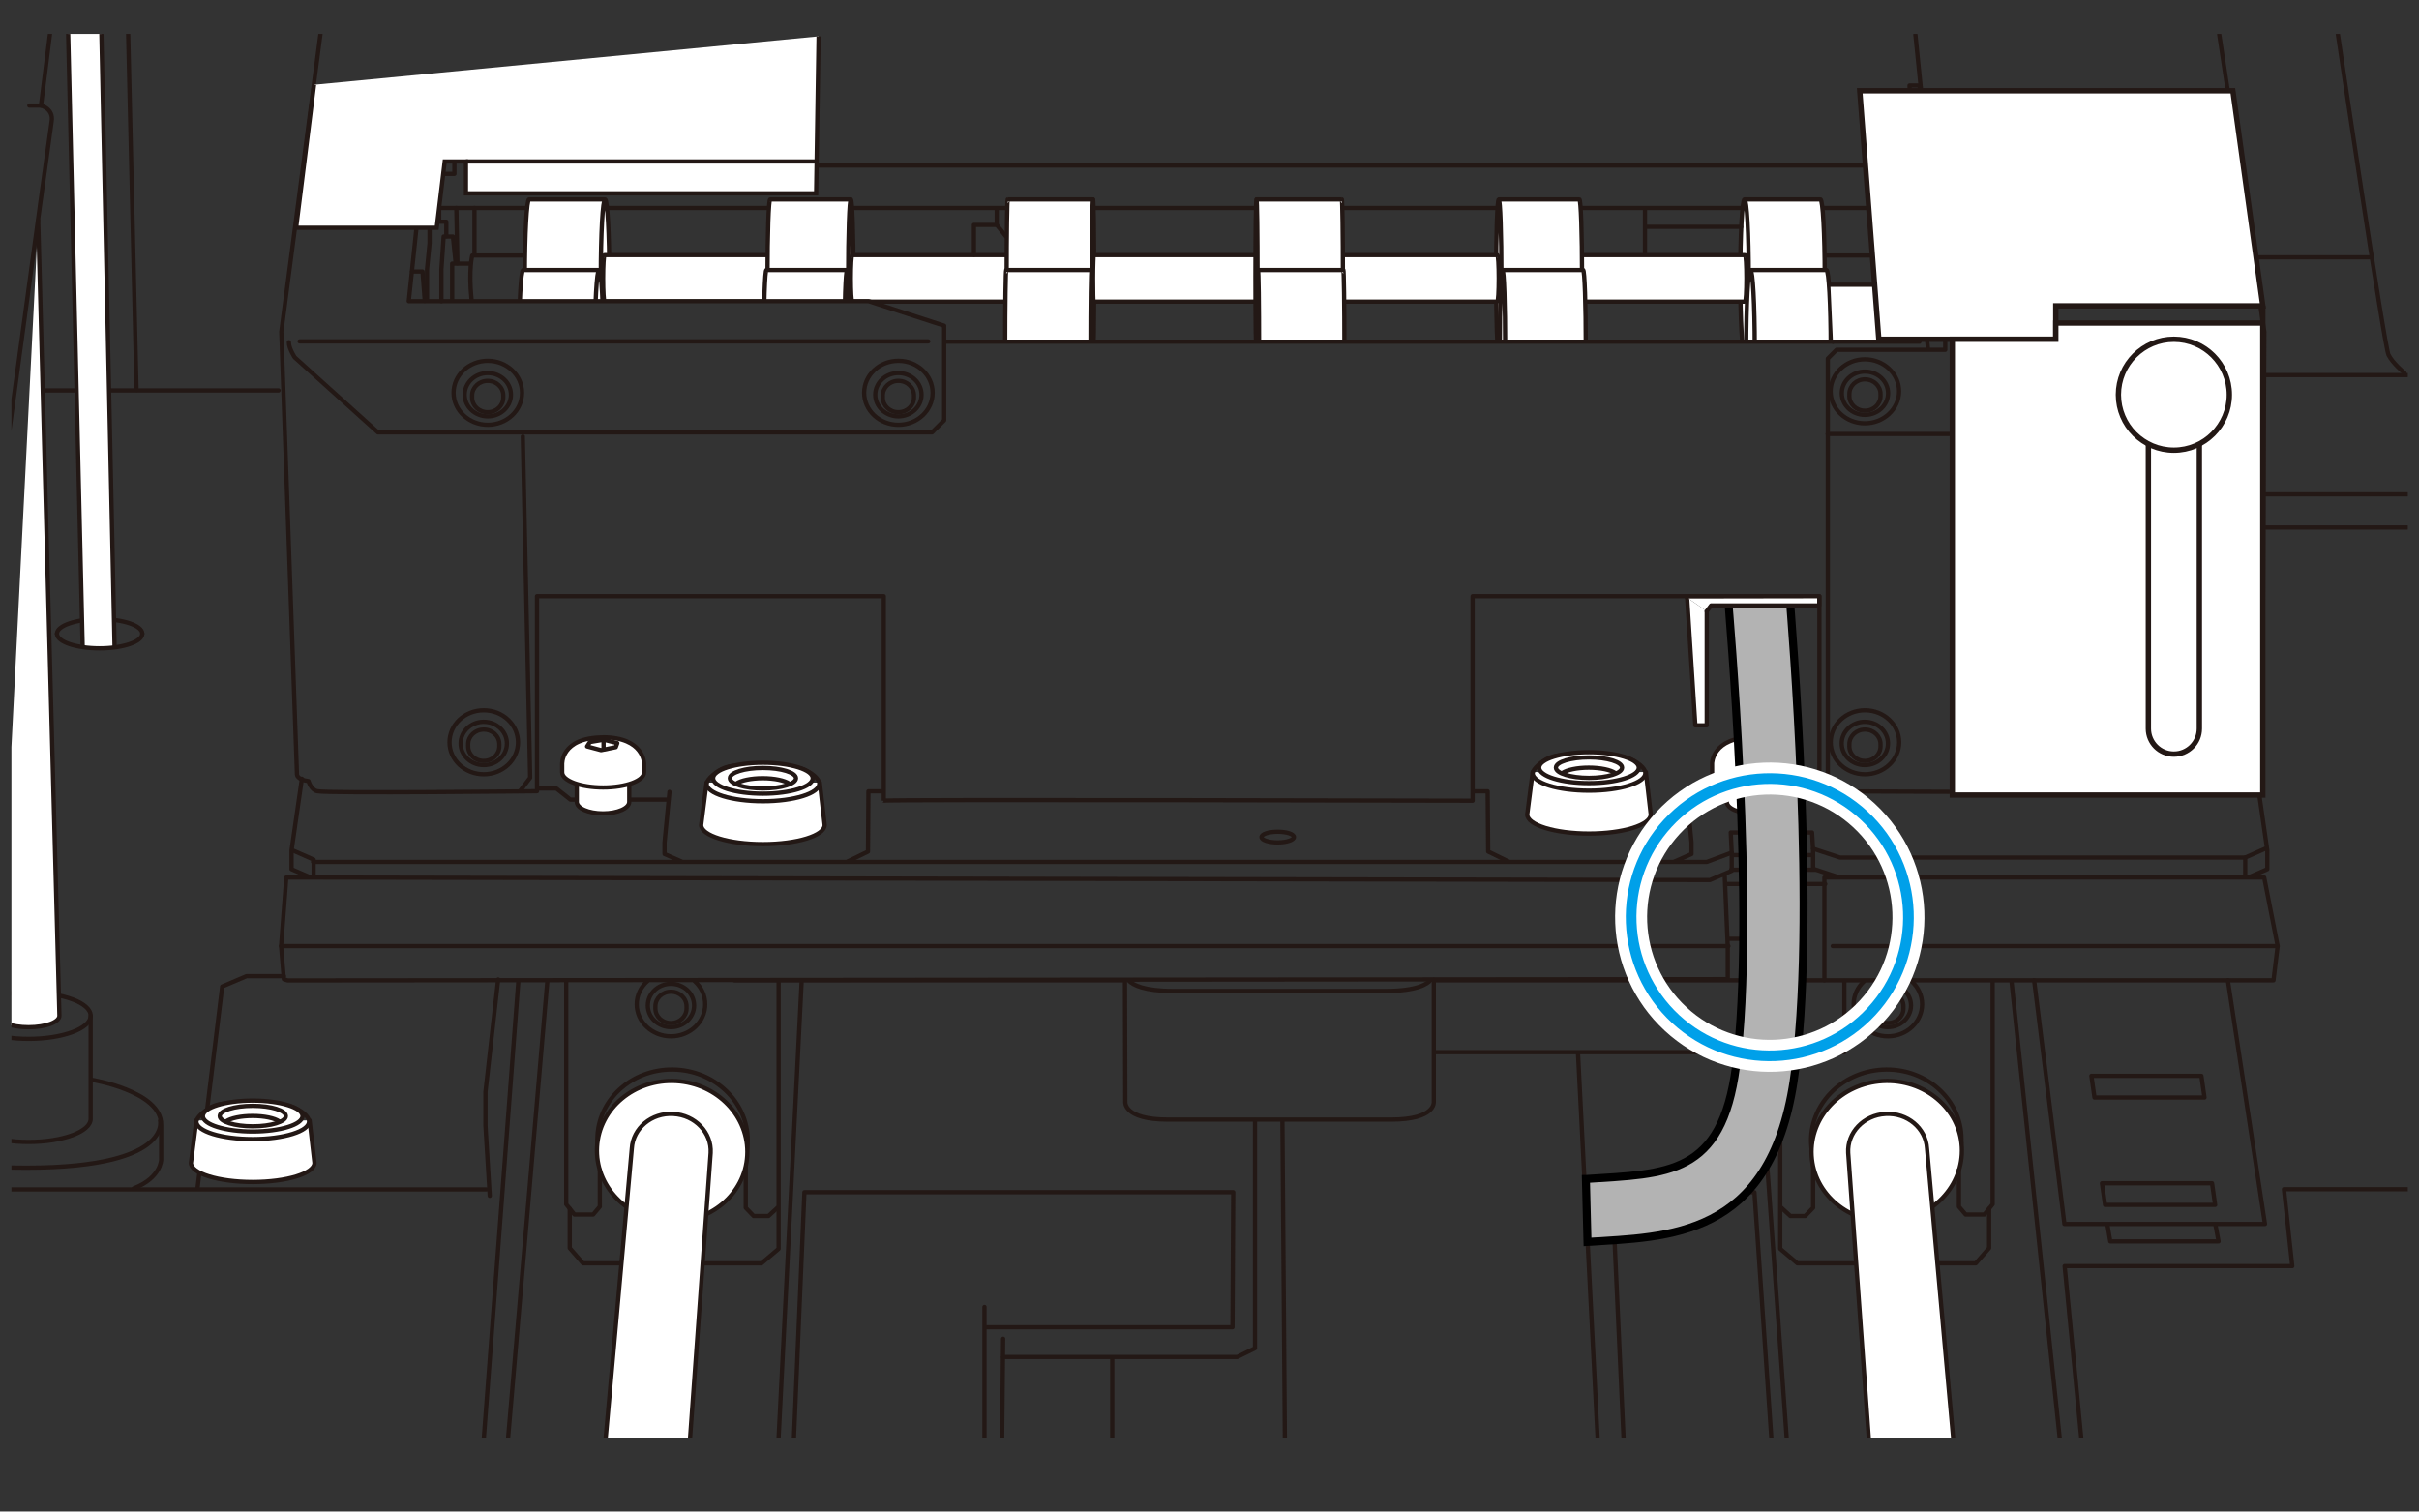 <?xml version="1.0" encoding="UTF-8"?><svg xmlns="http://www.w3.org/2000/svg" width="80mm" height="50mm" xmlns:xlink="http://www.w3.org/1999/xlink" viewBox="0 0 226.77 141.73"><rect x="0" y="0" width="226.77" height="141.73" fill="#333333" stroke="none"/><defs><style>.cls-1,.cls-2,.cls-3,.cls-4,.cls-5{stroke-miterlimit:10;}.cls-1,.cls-3,.cls-6,.cls-7{stroke:#231815;}.cls-1,.cls-3,.cls-7{fill:#fff;}.cls-1,.cls-6,.cls-7{stroke-width:.4px;}.cls-8{stroke-width:0px;}.cls-8,.cls-2,.cls-4,.cls-6{fill:none;}.cls-2{stroke:#fff;stroke-width:3px;}.cls-9{clip-path:url(#clippath-1);}.cls-10{clip-path:url(#clippath);}.cls-3{stroke-width:.5px;}.cls-4{stroke:#00a0e9;}.cls-6,.cls-7{stroke-linejoin:round;}.cls-6,.cls-7,.cls-5{stroke-linecap:round;}.cls-5{fill:#b3b3b3;stroke:#000;stroke-width:.75px;}</style><clipPath id="clippath"><rect class="cls-8" x="1.07" y="3.18" width="224.65" height="131.66"/></clipPath><clipPath id="clippath-1"><polygon class="cls-8" points="48.46 28.24 81.36 28.27 88.95 30.46 89.06 31.98 172.71 31.98 172.14 12.45 48.18 12.45 48.46 28.24"/></clipPath></defs><g id="_レイヤー_3"><g class="cls-10"><path class="cls-7" d="M66.24,73.38l-.51,3.98c0,.99,2.59,1.79,5.79,1.79s5.79-.8,5.79-1.79l-.46-3.98"/><polyline class="cls-6" points="186.47 113.33 186.47 117.03 185.22 118.46 168.5 118.46 166.89 117.1 166.89 98.77"/><polyline class="cls-6" points="53.41 113.33 53.41 117.03 54.66 118.46 71.38 118.46 72.99 117.1 72.99 92.06"/><polyline class="cls-6" points="167 113.25 167.84 114.02 169.23 114.02 169.97 113.25 169.97 107.82"/><polyline class="cls-6" points="177.66 14.87 177.66 16.3 179.4 16.3 179.4 19.5 57.02 19.5"/><line class="cls-6" x1="211.45" y1="24.13" x2="222.4" y2="24.13"/><line class="cls-6" x1="212.33" y1="35.17" x2="227.09" y2="35.17"/><line class="cls-6" x1="212.4" y1="46.35" x2="226.79" y2="46.35"/><line class="cls-6" x1="212.4" y1="49.46" x2="227.49" y2="49.46"/><polyline class="cls-6" points="172.02 74.08 171.35 73.41 171.35 33.62 172.17 32.8 182.36 32.8 182.36 30.87 179.56 3.24"/><line class="cls-6" x1="183.48" y1="31.32" x2="210.47" y2="31.32"/><path class="cls-6" d="M211.36,31.17s0,1.26-.3,1.41c-.3.15-8.48,8.11-8.48,8.11h-31.24"/><ellipse class="cls-6" cx="174.83" cy="69.6" rx="3.21" ry="3"/><path class="cls-6" d="M176.99,69.71c0,1.12-.97,2.03-2.17,2.03s-2.17-.91-2.17-2.03.97-2.03,2.17-2.03,2.17.91,2.17,2.03Z"/><path class="cls-6" d="M176.29,69.78c0-.75-.65-1.37-1.46-1.37s-1.46.61-1.46,1.37v.2c0,.75.65,1.37,1.46,1.37s1.46-.61,1.46-1.37v-.2Z"/><path class="cls-6" d="M179.18,91.99c.62.55,1.01,1.32,1.01,2.18,0,1.65-1.44,3-3.21,3s-3.21-1.34-3.21-3c0-.84.37-1.61.97-2.15"/><path class="cls-6" d="M179.15,94.28c0,1.12-.97,2.03-2.17,2.03s-2.17-.91-2.17-2.03.97-2.03,2.17-2.03,2.17.91,2.17,2.03Z"/><path class="cls-6" d="M178.44,94.36c0-.75-.65-1.37-1.46-1.37s-1.46.61-1.46,1.37v.2c0,.75.65,1.37,1.46,1.37s1.46-.61,1.46-1.37v-.2Z"/><path class="cls-6" d="M183.87,106.48c.2,3.63-2.78,6.76-6.67,6.98-3.89.22-7.21-2.55-7.41-6.18-.2-3.63,2.78-6.76,6.67-6.98s7.21,2.55,7.41,6.18Z"/><path class="cls-7" d="M183.91,107.55c.2,3.63-2.78,6.76-6.67,6.98-3.89.22-7.21-2.55-7.41-6.18-.2-3.63,2.78-6.76,6.67-6.98,3.89-.22,7.21,2.55,7.41,6.18Z"/><path class="cls-7" d="M175.32,136.65l-2.06-28.54c-.11-1.91,1.46-3.55,3.5-3.66,2.04-.12,3.78,1.34,3.89,3.24l2.63,29.14"/><path class="cls-6" d="M178.03,36.69c0,1.65-1.44,3-3.21,3s-3.21-1.34-3.21-3,1.44-3,3.21-3,3.21,1.34,3.21,3Z"/><ellipse class="cls-6" cx="174.83" cy="36.87" rx="2.17" ry="2.03"/><path class="cls-6" d="M176.29,36.94c0-.75-.65-1.37-1.46-1.37s-1.46.61-1.46,1.37v.2c0,.75.65,1.37,1.46,1.37s1.46-.61,1.46-1.37v-.2Z"/><path class="cls-6" d="M39.54,19.82v-2.12l.07-1.71.7-7.97h.94l-.1,3.73h1.85v.63h-.7s-1.25.59-1.25,1.78v2.19"/><polyline class="cls-6" points="39.29 19.85 40.27 19.85 40.27 22.81 40.03 25.28 40.03 28.1"/><polyline class="cls-6" points="40.44 20.79 41.84 20.79 41.84 22.15"/><polyline class="cls-6" points="42.71 24.62 42.46 22.18 41.59 22.18 41.38 25.25 41.38 28.24"/><polyline class="cls-6" points="42.6 14.87 42.6 16.3 40.86 16.3 40.86 19.5 49.43 19.5"/><line class="cls-6" x1="42.78" y1="19.5" x2="42.88" y2="24.69"/><polyline class="cls-6" points="42.39 28.14 42.39 24.72 43.96 24.72"/><line class="cls-6" x1="44.48" y1="19.5" x2="44.48" y2="23.78"/><path class="cls-6" d="M49.04,23.96h-4.77s-.35,1.32-.07,4.07"/><polyline class="cls-6" points="38.63 25.46 39.61 25.46 39.82 28.21"/><line class="cls-6" x1="41.17" y1="19.61" x2="41.17" y2="20.62"/><path class="cls-6" d="M180.72,19.82v-2.12l-.07-1.71-.7-7.97h-.94l.1,3.73h-1.85v.63h.7s1.25.59,1.25,1.78v2.19"/><polyline class="cls-6" points="180.97 19.85 179.99 19.85 179.99 22.81 180.23 25.28 180.23 28.1"/><polyline class="cls-6" points="179.82 20.79 178.42 20.79 178.42 22.15"/><polyline class="cls-6" points="177.55 24.62 177.8 22.18 178.67 22.18 178.88 25.25 178.88 28.24"/><line class="cls-6" x1="177.48" y1="19.5" x2="177.38" y2="24.69"/><polyline class="cls-6" points="177.87 28.14 177.87 24.72 176.3 24.72"/><line class="cls-6" x1="175.78" y1="19.5" x2="175.78" y2="23.78"/><path class="cls-6" d="M171.22,23.96h4.77s.35,1.32.07,4.07"/><polyline class="cls-6" points="181.63 25.46 180.65 25.46 180.44 28.21"/><line class="cls-6" x1="179.09" y1="19.61" x2="179.09" y2="20.62"/><line class="cls-6" x1="180.57" y1="31.06" x2="180.73" y2="32.6"/><g class="cls-9"><path class="cls-7" d="M56.63,18.7h-7.03c-.22,0-.4,3.24-.4,7.24s.18,7.24.4,7.24h7.14"/><ellipse class="cls-7" cx="56.72" cy="25.94" rx=".4" ry="7.24"/><path class="cls-7" d="M73.13,23.92h-16.46c-.07,0-.13.98-.13,2.18s.06,2.18.13,2.18h16.5"/><path class="cls-7" d="M73.29,26.1c0,1.2-.06,2.18-.13,2.18s-.13-.98-.13-2.18.06-2.18.13-2.18.13.98.13,2.18Z"/><path class="cls-7" d="M56.08,25.32h-7.03c-.22,0-.4,3.24-.4,7.24s.18,7.24.4,7.24h7.14"/><path class="cls-7" d="M56.56,32.56c0,4-.18,7.24-.4,7.24s-.4-3.24-.4-7.24.18-7.24.4-7.24.4,3.24.4,7.24Z"/><path class="cls-7" d="M79.7,18.7h-7.5c-.14,0-.25,3.24-.25,7.24s.11,7.24.25,7.24h7.57"/><ellipse class="cls-7" cx="79.76" cy="25.94" rx=".25" ry="7.24"/><path class="cls-7" d="M79.35,25.32h-7.5c-.14,0-.25,3.24-.25,7.24s.11,7.24.25,7.24h7.57"/><path class="cls-7" d="M79.66,32.56c0,4-.11,7.24-.25,7.24s-.25-3.24-.25-7.24.11-7.24.25-7.24.25,3.24.25,7.24Z"/><path class="cls-7" d="M96.35,23.92h-16.46c-.07,0-.13.98-.13,2.18s.06,2.18.13,2.18h16.5"/><path class="cls-7" d="M96.51,26.1c0,1.2-.06,2.18-.13,2.18s-.13-.98-.13-2.18.06-2.18.13-2.18.13.98.13,2.18Z"/><path class="cls-7" d="M102.45,18.7h-7.98c-.05,0-.1,3.24-.1,7.24s.04,7.24.1,7.24h8"/><path class="cls-7" d="M102.57,25.94c0,4-.04,7.24-.1,7.24s-.1-3.24-.1-7.24.04-7.24.1-7.24.1,3.24.1,7.24Z"/><path class="cls-7" d="M102.31,25.32h-7.98c-.05,0-.1,3.24-.1,7.24s.04,7.24.1,7.24h8"/><path class="cls-7" d="M102.43,32.56c0,4-.04,7.24-.1,7.24s-.1-3.24-.1-7.24.04-7.24.1-7.24.1,3.24.1,7.24Z"/><path class="cls-7" d="M117.93,23.92h-15.41s-.05.98-.05,2.18.02,2.18.05,2.18h15.42"/><path class="cls-7" d="M117.99,26.1c0,1.2-.02,2.18-.05,2.18s-.05-.98-.05-2.18.02-2.18.05-2.18.05.98.05,2.18Z"/><path class="cls-7" d="M163.63,18.7h7.03c.22,0,.4,3.24.4,7.24s-.18,7.24-.4,7.24h-7.14"/><path class="cls-7" d="M163.14,25.94c0,4,.18,7.24.4,7.24s.4-3.24.4-7.24-.18-7.24-.4-7.24-.4,3.24-.4,7.24Z"/><path class="cls-7" d="M147.13,23.92h16.46c.07,0,.13.98.13,2.18s-.06,2.18-.13,2.18h-16.5"/><path class="cls-7" d="M146.97,26.1c0,1.2.06,2.18.13,2.18s.13-.98.13-2.18-.06-2.18-.13-2.18-.13.98-.13,2.18Z"/><path class="cls-7" d="M164.19,25.32h7.03c.22,0,.4,3.24.4,7.24s-.18,7.24-.4,7.24h-7.14"/><path class="cls-7" d="M163.7,32.56c0,4,.18,7.24.4,7.24s.4-3.24.4-7.24-.18-7.24-.4-7.24-.4,3.24-.4,7.24Z"/><path class="cls-7" d="M140.56,18.7h7.5c.14,0,.25,3.24.25,7.24s-.11,7.24-.25,7.24h-7.57"/><ellipse class="cls-7" cx="140.5" cy="25.94" rx=".25" ry="7.24"/><path class="cls-7" d="M140.91,25.32h7.5c.14,0,.25,3.24.25,7.24s-.11,7.24-.25,7.24h-7.57"/><path class="cls-7" d="M140.6,32.56c0,4,.11,7.24.25,7.24s.25-3.24.25-7.24-.11-7.24-.25-7.24-.25,3.24-.25,7.24Z"/><path class="cls-7" d="M123.91,23.92h16.46c.07,0,.13.98.13,2.18s-.06,2.18-.13,2.18h-16.5"/><path class="cls-7" d="M123.75,26.1c0,1.2.06,2.18.13,2.18s.13-.98.13-2.18-.06-2.18-.13-2.18-.13.98-.13,2.18Z"/><path class="cls-7" d="M117.81,18.7h7.98c.05,0,.1,3.24.1,7.24s-.04,7.24-.1,7.24h-8"/><path class="cls-7" d="M117.69,25.94c0,4,.04,7.24.1,7.24s.1-3.24.1-7.24-.04-7.24-.1-7.24-.1,3.24-.1,7.24Z"/><path class="cls-7" d="M117.95,25.32h7.98c.05,0,.1,3.24.1,7.24s-.04,7.24-.1,7.24h-8"/><path class="cls-7" d="M117.83,32.56c0,4,.04,7.24.1,7.24s.1-3.24.1-7.24-.04-7.24-.1-7.24-.1,3.24-.1,7.24Z"/></g><path class="cls-6" d="M39.61,15.99l-1.29,12.25h43.11l7.08,2.3v8.87l-1.13,1.13h-51.95l-7.8-7.03s-.55-.83-.55-1.42"/><line class="cls-7" x1="171.83" y1="32.04" x2="88.62" y2="32.04"/><polyline class="cls-7" points="171.59 26.7 180.57 26.7 180.57 31.06 179.94 31.06 179.94 32.04 171.83 32.04"/><line class="cls-6" x1="43.86" y1="15.52" x2="176.81" y2="15.52"/><line class="cls-6" x1="154.21" y1="19.61" x2="154.21" y2="23.81"/><line class="cls-6" x1="154.39" y1="21.27" x2="163.22" y2="21.27"/><polyline class="cls-6" points="91.3 23.88 91.3 21.09 93.44 21.09 93.44 19.63"/><line class="cls-6" x1="93.44" y1="21.09" x2="94.29" y2="22.15"/><polyline class="cls-6" points="211.58 73.02 212.55 79.74 212.55 81.5 210.85 82.24"/><polygon class="cls-6" points="212.26 82.28 171.03 82.28 171.03 91.92 213.13 91.92 213.52 88.71 212.26 82.28"/><line class="cls-6" x1="213.52" y1="88.71" x2="171.81" y2="88.71"/><line class="cls-6" x1="120.22" y1="105.08" x2="120.46" y2="136.17"/><line class="cls-6" x1="188.58" y1="92.12" x2="193.25" y2="136.36"/><polyline class="cls-6" points="195.2 135.78 193.55 118.72 214.89 118.72 214.11 111.51 227.32 111.51"/><polyline class="cls-6" points="183.64 109.7 183.64 113.14 184.27 113.88 186.03 113.88 186.8 112.92 186.8 92.02"/><polyline class="cls-6" points="172.9 91.98 172.9 98.66 134.54 98.66"/><line class="cls-6" x1="164.91" y1="98.69" x2="167.62" y2="136.61"/><polyline class="cls-6" points="166.15 136.21 164.47 111.79 151.15 111.79 152.29 136.8"/><line class="cls-6" x1="149.87" y1="136.87" x2="147.93" y2="98.73"/><polyline class="cls-6" points="172.22 82.2 169.97 81.46 169.97 79.76 169.87 78.06 162.25 78.06 162.34 79.95 162.34 81.65 160.3 82.52 26.84 82.28 26.35 88.71 26.61 91.82 26.96 91.93 161.97 91.81 161.97 88.8 161.68 81.98"/><polyline class="cls-6" points="212.46 79.53 210.48 80.41 210.48 82.24"/><polyline class="cls-6" points="210.48 80.41 172.49 80.41 169.97 79.58"/><polyline class="cls-6" points="138.18 74.2 139.46 74.2 139.51 79.85 141.39 80.77"/><polyline class="cls-6" points="157.01 80.77 158.57 80.08 158.57 78.98 158.11 74.25"/><polyline class="cls-6" points="158.2 74.98 167.39 74.98 168.72 73.93 170.32 73.93"/><line class="cls-6" x1="162.43" y1="80.18" x2="169.78" y2="80.18"/><line class="cls-6" x1="170.15" y1="81.55" x2="162.29" y2="81.55"/><line class="cls-6" x1="161.83" y1="82.89" x2="171.11" y2="82.89"/><line class="cls-6" x1="171.03" y1="91.92" x2="134.64" y2="91.92"/><line class="cls-6" x1="166.89" y1="91.84" x2="166.89" y2="82.98"/><line class="cls-6" x1="166.89" y1="88.03" x2="162.02" y2="88.03"/><line class="cls-6" x1="164.22" y1="88.08" x2="164.54" y2="91.89"/><polyline class="cls-7" points="160 57.31 160 68.01 158.93 68.01 158.16 56.04"/><path class="cls-6" d="M208.04,3.21l4.23,27.9-.2,41.52s0,.47-1.08.61c0,0-.23.82-.81.95-.99.22-39.62,0-39.62,0v-18.29h-32.51v19.18s-55.34-.14-55.2,0v-19.18h-32.51v18.29s-19.62.22-20.61,0c-.58-.13-.81-.95-.81-.95-1.08-.14-1.08-.61-1.08-.61l-1.47-41.52L30.21,1.92"/><path class="cls-7" d="M161.88,73.01v2.18c0,.6,1.1,1.08,2.46,1.08s2.46-.48,2.46-1.08v-2.18"/><path class="cls-7" d="M164.34,69.13c-3.84.02-3.84,2.46-3.84,2.46v.83c0,.79,1.72,1.42,3.84,1.42s3.84-.64,3.84-1.42v-.73s.18-2.53-3.84-2.55"/><polygon class="cls-7" points="165.83 69.99 165.57 69.58 164.28 69.36 163.01 69.68 163.14 70.06 164.52 70.34 165.83 69.99"/><line class="cls-7" x1="164.29" y1="69.39" x2="164.29" y2="70.23"/><polyline class="cls-6" points="72.88 113.25 72.04 114.02 70.65 114.02 69.91 113.25 69.91 107.82"/><line class="cls-6" x1="26.11" y1="36.61" x2="4.14" y2="36.61"/><ellipse class="cls-6" cx="45.35" cy="69.6" rx="3.21" ry="3"/><path class="cls-6" d="M43.18,69.71c0,1.12.97,2.03,2.17,2.03s2.17-.91,2.17-2.03-.97-2.03-2.17-2.03-2.17.91-2.17,2.03Z"/><path class="cls-6" d="M43.89,69.78c0-.75.65-1.37,1.46-1.37s1.46.61,1.46,1.37v.2c0,.75-.65,1.37-1.46,1.37s-1.46-.61-1.46-1.37v-.2Z"/><path class="cls-6" d="M60.7,91.99c-.62.55-1.01,1.32-1.01,2.18,0,1.65,1.44,3,3.21,3s3.21-1.34,3.21-3c0-.84-.37-1.61-.97-2.15"/><path class="cls-6" d="M60.73,94.28c0,1.12.97,2.03,2.17,2.03s2.17-.91,2.17-2.03-.97-2.03-2.17-2.03-2.17.91-2.17,2.03Z"/><path class="cls-6" d="M61.44,94.36c0-.75.65-1.37,1.46-1.37s1.46.61,1.46,1.37v.2c0,.75-.65,1.37-1.46,1.37s-1.46-.61-1.46-1.37v-.2Z"/><path class="cls-6" d="M56.01,106.48c-.2,3.63,2.78,6.76,6.67,6.98,3.89.22,7.21-2.55,7.41-6.18.2-3.63-2.78-6.76-6.67-6.98-3.89-.22-7.21,2.55-7.41,6.18Z"/><path class="cls-7" d="M55.97,107.55c-.2,3.63,2.78,6.76,6.67,6.98,3.89.22,7.21-2.55,7.41-6.18.2-3.63-2.78-6.76-6.67-6.98s-7.21,2.55-7.41,6.18Z"/><path class="cls-7" d="M64.56,136.65l2.06-28.54c.11-1.91-1.46-3.55-3.5-3.66-2.04-.12-3.78,1.34-3.89,3.24l-2.63,29.14"/><ellipse class="cls-6" cx="84.22" cy="36.83" rx="3.21" ry="3"/><ellipse class="cls-6" cx="84.22" cy="37.01" rx="2.17" ry="2.03"/><path class="cls-6" d="M82.76,37.08c0-.75.65-1.37,1.46-1.37s1.46.61,1.46,1.37v.2c0,.75-.65,1.37-1.46,1.37s-1.46-.61-1.46-1.37v-.2Z"/><path class="cls-6" d="M42.52,36.83c0,1.65,1.44,3,3.21,3s3.21-1.34,3.21-3-1.44-3-3.21-3-3.21,1.34-3.21,3Z"/><path class="cls-6" d="M43.56,37.01c0,1.12.97,2.03,2.17,2.03s2.17-.91,2.17-2.03-.97-2.03-2.17-2.03-2.17.91-2.17,2.03Z"/><path class="cls-6" d="M44.26,37.08c0-.75.65-1.37,1.46-1.37s1.46.61,1.46,1.37v.2c0,.75-.65,1.37-1.46,1.37s-1.46-.61-1.46-1.37v-.2Z"/><polyline class="cls-6" points="28.3 73.02 27.33 79.74 27.33 81.5 29.03 82.24"/><line class="cls-6" x1="26.35" y1="88.71" x2="162.03" y2="88.71"/><path class="cls-6" d="M105.46,91.91l.03,11.41s-.19,1.66,4,1.66h20.92c4.19,0,4-1.66,4-1.66v-11.45"/><line class="cls-6" x1="51.3" y1="92.12" x2="47.5" y2="136.36"/><polyline class="cls-6" points="56.23 109.7 56.23 113.14 55.61 113.88 53.85 113.88 53.08 112.92 53.08 92.02"/><line class="cls-6" x1="75.15" y1="92.03" x2="72.9" y2="136.61"/><polyline class="cls-6" points="74.37 136.21 75.41 111.79 115.61 111.79 115.54 124.45 92.37 124.45"/><polyline class="cls-6" points="27.42 79.73 29.4 80.6 29.4 82.24"/><polyline class="cls-6" points="29.35 80.82 160 80.82 162.34 79.95"/><polyline class="cls-6" points="82.7 74.2 81.41 74.2 81.37 79.85 79.48 80.77"/><polyline class="cls-6" points="63.86 80.77 62.3 80.08 62.3 78.98 62.76 74.25"/><polyline class="cls-6" points="62.67 74.98 53.48 74.98 52.15 73.93 50.56 73.93"/><line class="cls-6" x1="68.84" y1="91.92" x2="105.24" y2="91.92"/><path class="cls-7" d="M58.99,73.01v2.18c0,.6-1.1,1.08-2.46,1.08s-2.46-.48-2.46-1.08v-2.18"/><path class="cls-7" d="M56.54,69.13c3.84.02,3.84,2.46,3.84,2.46v.83c0,.79-1.72,1.42-3.84,1.42s-3.84-.64-3.84-1.42v-.73s-.18-2.53,3.84-2.55"/><polygon class="cls-7" points="55.04 69.99 55.3 69.58 56.6 69.36 57.87 69.68 57.73 70.06 56.35 70.34 55.04 69.99"/><line class="cls-7" x1="56.58" y1="69.39" x2="56.58" y2="70.23"/><path class="cls-6" d="M105.86,91.99c.37.36,1.38.93,4.12.93h19.93c2.98,0,3.92-.68,4.2-1.02"/><line class="cls-6" x1="87.02" y1="32.01" x2="28.09" y2="32.01"/><path class="cls-6" d="M121.3,78.49c0,.27-.68.5-1.52.5s-1.52-.22-1.52-.5.68-.5,1.52-.5,1.52.22,1.52.5Z"/><path class="cls-6" d="M76.8,73.49c0,.9-2.36,1.64-5.28,1.64s-5.28-.73-5.28-1.64c0-.4.92-1.21,1.7-1.5.97-.36,1.96-.14,3.58-.14,1.46,0,2.64-.07,3.6.23.96.3,1.69.96,1.69,1.41Z"/><path class="cls-7" d="M76.19,72.97c0,.8-2.09,1.45-4.67,1.45s-4.67-.65-4.67-1.45,2.09-1.45,4.67-1.45,4.67.65,4.67,1.45Z"/><path class="cls-6" d="M74.62,72.97c0,.53-1.39.96-3.1.96s-3.1-.43-3.1-.96,1.39-.96,3.1-.96,3.1.43,3.1.96Z"/><path class="cls-6" d="M69.03,73.47c.42-.29,1.37-.5,2.47-.5s2.08.21,2.49.51"/><path class="cls-7" d="M143.68,72.39l-.51,3.98c0,.99,2.59,1.79,5.79,1.79s5.79-.8,5.79-1.79l-.46-3.98"/><path class="cls-6" d="M154.24,72.5c0,.9-2.36,1.64-5.28,1.64s-5.28-.73-5.28-1.64c0-.4.92-1.21,1.7-1.5.97-.36,1.96-.14,3.58-.14,1.46,0,2.64-.07,3.6.23.96.3,1.69.96,1.69,1.41Z"/><ellipse class="cls-7" cx="148.96" cy="71.98" rx="4.67" ry="1.45"/><path class="cls-6" d="M152.06,71.98c0,.53-1.39.96-3.1.96s-3.1-.43-3.1-.96,1.39-.96,3.1-.96,3.1.43,3.1.96Z"/><path class="cls-6" d="M146.47,72.48c.42-.29,1.37-.5,2.47-.5s2.08.21,2.49.51"/><polyline class="cls-6" points="117.65 105.04 117.65 126.42 115.98 127.24 94.04 127.24"/><line class="cls-6" x1="94.04" y1="125.53" x2="93.93" y2="136.5"/><line class="cls-6" x1="104.27" y1="127.31" x2="104.27" y2="136.8"/><line class="cls-6" x1="92.29" y1="122.55" x2="92.29" y2="136.8"/><polyline class="cls-6" points="48.76 74.16 49.7 72.92 49.01 40.93"/><path class="cls-5" d="M148.68,110.55c7.66-.5,12.72-.31,14.06-10.53,1.89-14.38-.71-43.35-.72-43.64l5.78-.07c.07,1.22,2.6,30.29.34,45.09-2.24,14.74-11.81,14.56-19.32,15.05l-.15-5.9Z"/><polyline class="cls-7" points="158.16 56.04 158.15 55.92 170.55 55.9 170.55 56.77 160.41 56.77 160 57.31"/><path class="cls-6" d="M225.4,34.96s-1.09-.89-1.49-1.69c-.4-.8-4.77-30.23-4.77-30.23"/><path class="cls-6" d="M2.75,9.9s1.29,0,1.09,0l.89-7.06"/><path class="cls-6" d="M3.85,9.9s1.19.3.99,1.49S-1.43,57.33-1.43,57.33"/><line class="cls-6" x1="-1.92" y1="111.53" x2="45.61" y2="111.53"/><polyline class="cls-6" points="45.91 112.13 45.51 105.56 45.51 102.38 46.7 91.84"/><line class="cls-6" x1="48.59" y1="92.04" x2="45.21" y2="136.79"/><polyline class="cls-6" points="190.69 91.91 193.53 114.77 212.33 114.77 208.85 91.91"/><polygon class="cls-6" points="206.66 102.91 196.35 102.91 196.06 100.88 206.37 100.88 206.66 102.91"/><polygon class="cls-6" points="207.66 112.98 197.34 112.98 197.05 110.95 207.37 110.95 207.66 112.98"/><polyline class="cls-6" points="197.57 114.89 197.83 116.4 207.98 116.4 207.69 114.86"/><path class="cls-6" d="M8.56,101.24s6.55,1.06,6.55,4.21v3.28s0,1.7-2.57,2.7"/><polyline class="cls-6" points="18.52 111.39 20.83 92.5 23.11 91.53 26.61 91.53"/><path class="cls-6" d="M15.01,105.09s1.25,5.01-15.52,4.34"/><path class="cls-6" d="M-3.14,104.91c0,1.2,2.6,2.17,5.82,2.17s5.82-.97,5.82-2.17v-9.65"/><ellipse class="cls-6" cx="2.68" cy="95.24" rx="5.82" ry="2.17"/><path class="cls-7" d="M-.21,95.24c0,.6,1.29,1.08,2.89,1.08s2.89-.48,2.89-1.08L3.58,20.66"/><path class="cls-6" d="M5.34,59.42c0-.75,1.79-1.37,4-1.37s4,.61,4,1.37"/><polyline class="cls-7" points="7.75 60.63 6.34 1.09 9.46 1.09 10.74 60.59"/><path class="cls-6" d="M13.34,59.42c0,.75-1.79,1.37-4,1.37s-4-.61-4-1.37"/><line class="cls-6" x1="12.8" y1="36.56" x2="11.96" y2=".83"/><path class="cls-7" d="M18.41,105.06l-.51,3.98c0,.99,2.59,1.79,5.79,1.79s5.79-.8,5.79-1.79l-.46-3.98"/><path class="cls-6" d="M28.97,105.17c0,.9-2.36,1.64-5.28,1.64s-5.28-.73-5.28-1.64c0-.4.92-1.21,1.7-1.5.97-.36,1.96-.14,3.58-.14,1.46,0,2.64-.07,3.6.23.96.3,1.69.96,1.69,1.41Z"/><path class="cls-7" d="M28.36,104.65c0,.8-2.09,1.45-4.67,1.45s-4.67-.65-4.67-1.45,2.09-1.45,4.67-1.45,4.67.65,4.67,1.45Z"/><path class="cls-6" d="M26.8,104.65c0,.53-1.39.96-3.1.96s-3.1-.43-3.1-.96,1.39-.96,3.1-.96,3.1.43,3.1.96Z"/><path class="cls-6" d="M21.21,105.14c.42-.29,1.37-.5,2.47-.5s2.08.21,2.49.51"/></g></g><g id="_レイヤー_4"><polygon class="cls-3" points="174.34 8.51 176.13 31.81 183.02 31.81 192.72 31.81 192.72 28.68 212.13 28.68 209.32 8.51 174.34 8.51"/><polyline class="cls-3" points="212.13 30.29 192.72 30.29 192.72 31.81 183.02 31.81 183.02 74.55 212.13 74.55 212.13 28.68"/><path class="cls-3" d="M201.4,41.63v26.69c0,1.32,1.07,2.39,2.39,2.39s2.39-1.07,2.39-2.39v-26.69"/><path class="cls-3" d="M208.99,37.01c0,2.87-2.33,5.2-5.2,5.2s-5.2-2.33-5.2-5.2,2.33-5.2,5.2-5.2,5.2,2.33,5.2,5.2Z"/></g><g id="_レイヤー_5"><polyline class="cls-1" points="76.74 3.41 76.51 18.13 43.68 18.13 43.68 15.14 41.69 15.14 40.94 21.36 27.76 21.36 29.44 7.95"/><line class="cls-1" x1="43.68" y1="15.14" x2="76.51" y2="15.14"/></g><g id="_レイヤー_2"><circle class="cls-2" cx="165.91" cy="86.01" r="13" transform="translate(-9.87 149.45) rotate(-47.25)"/><circle class="cls-4" cx="165.91" cy="86.01" r="13" transform="translate(-9.87 149.45) rotate(-47.25)"/></g></svg>